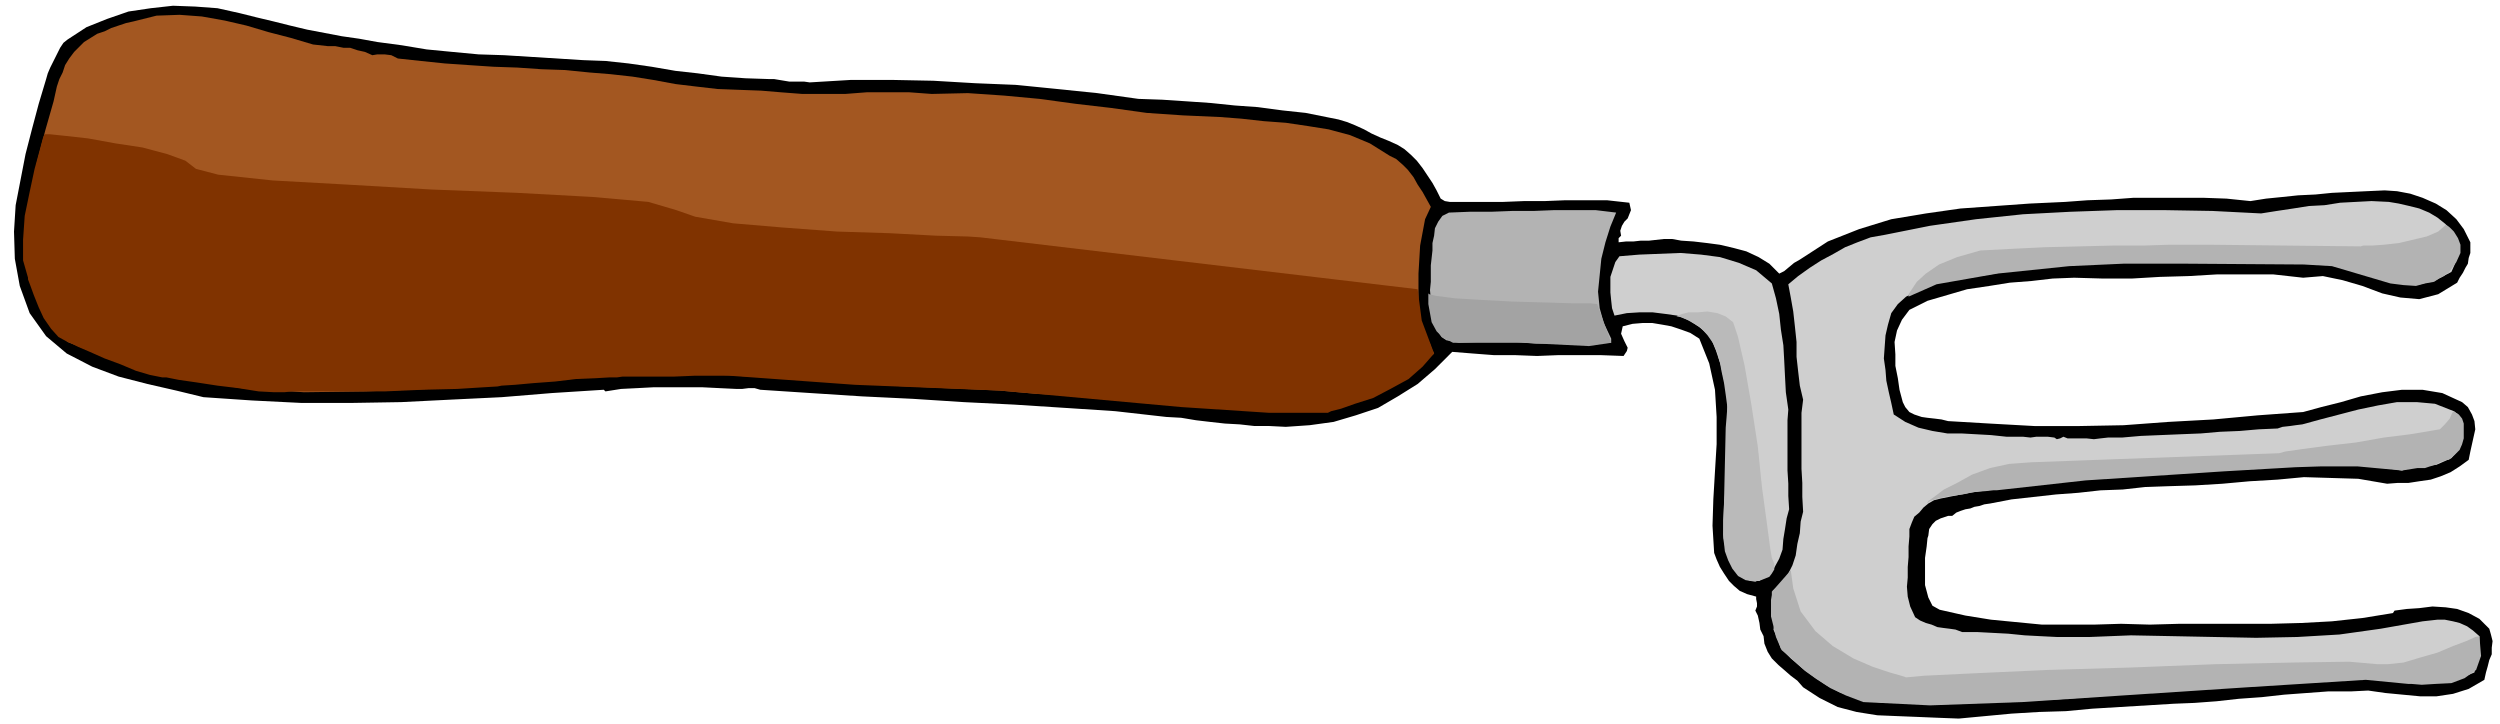 <svg xmlns="http://www.w3.org/2000/svg" fill-rule="evenodd" height="142.099" preserveAspectRatio="none" stroke-linecap="round" viewBox="0 0 3035 879" width="490.455"><style>.pen1{stroke:none}.brush2{fill:#cfcfcf}.brush3{fill:#b3b3b3}</style><path class="pen1" style="fill:#000" d="m2355 740 31 7 31 5 31 3 31 3h63l33-1 35 1 36-1h111l37-1 37-2 37-4 37-6 2-3 15-2 15-1 16-2 16 1 14 2 14 5 13 7 12 12 2 7 2 8-1 8v8l-3 7-2 8-2 7-2 9-19 11-19 6-20 3h-20l-21-2-21-2-21-3-20 1h-28l-27 2-27 2-27 3-28 2-27 3-27 2-25 1-33 2-33 2-33 2-32 3-33 1-33 2-32 3-32 3-26-1-24-1-25-1-24-1-25-4-23-6-22-11-20-13-7-8-8-6-8-7-7-6-8-8-5-8-4-10-1-9-4-8-1-8-2-9-3-6 2-5v-4l-1-5v-3l-11-3-9-4-7-6-6-6-6-9-5-8-4-9-3-8-2-33 1-32 2-34 2-33v-33l-2-33-7-32-12-30-11-7-11-4-12-4-11-2-12-2h-12l-12 1-12 3-2 9 4 9 2 4 2 4-1 4-4 6-27-1h-53l-25 1-26-1h-26l-26-2-25-2-21 21-21 18-24 15-24 14-27 9-27 8-29 4-29 2-20-1h-18l-18-2-18-1-18-2-17-2-18-3-18-1-62-7-61-4-62-4-61-3-62-4-62-3-62-4-61-4-7-2h-7l-8 1h-7l-21-1-20-1h-60l-19 1-20 1-19 3-2-2-63 4-61 5-62 3-60 3-61 1h-60l-60-3-59-4-33-8-35-8-35-9-32-12-31-16-25-21-20-28-12-33-6-33-1-33 2-32 6-31 6-31 8-31 8-30 9-30 2-7 3-7 3-6 3-6 3-6 3-6 4-6 5-4 23-15 25-10 26-9 27-4 27-3 27 1 27 2 27 6 20 5 21 5 20 5 21 5 21 4 21 4 21 3 22 4 30 4 30 5 31 3 32 3 31 1 32 2 32 2 32 2 27 1 28 3 28 4 29 5 27 3 29 4 29 2 30 1h5l6 1 6 1 6 1h18l7 1 50-3h50l50 1 51 3 49 2 50 5 49 5 50 7 29 1 30 2 29 2 29 3 28 2 30 4 28 3 30 6 10 2 10 3 10 4 11 5 9 5 11 5 10 4 11 5 8 5 8 7 7 7 7 9 6 9 6 9 5 9 5 10 5 3 6 1h65l25-1h25l25-1h51l27 3 2 9-4 10-4 4-3 5-2 6 1 6-3 3v5l9-1h9l9-1h10l9-1 9-1h10l11 2 15 1 17 2 15 2 17 4 15 4 15 7 13 8 12 12 6-3 6-5 6-5 7-4 34-22 38-15 39-12 42-7 42-6 42-3 42-3 43-2 27-2 29-1 27-2h85l28 1 29 3 19-3 20-2 19-2 21-1 20-2 21-1 21-1 22-1 15 1 16 3 15 5 16 7 13 8 12 11 9 12 8 16v13l-2 6-1 7-3 5-3 6-4 6-3 6-23 14-23 6-23-2-22-5-24-9-24-7-24-5-24 2-36-4h-69l-34 2-35 1-34 2h-35l-35-1-26 1-26 3-26 2-25 4-27 4-24 7-24 7-22 11-9 12-6 13-3 14 1 15v14l3 15 2 14 4 15 3 6 5 6 6 3 9 3 7 1 9 1 8 1 8 2 51 3 54 3h54l54-1 54-4 55-3 54-5 55-4 22-6 24-6 24-7 26-5 24-3h25l24 4 24 11 7 6 5 9 3 8 1 10-2 9-2 9-2 9-2 10-11 8-11 7-12 5-12 4-14 2-13 2h-13l-13 1-35-6-33-1-33-1-32 3-34 2-33 3-33 2-33 1-28 1-27 3-27 1-27 3-27 2-27 3-27 3-26 5-7 1-6 2-6 1-5 2-6 1-6 2-5 2-5 4h-5l-9 3-6 3-4 4-4 6-1 8-1 3-1 10-2 14v33l4 15 5 10 9 5z"/><path class="pen1 brush2" d="m2976 330-19 10-19 5h-20l-19-3-20-6-19-6-20-6-18-3-55-2-55-1-55-1-55 1-56 1-56 5-56 6-56 9-14 1-13 3-13 4-12 7-12 6-10 9-8 11-4 14-3 13-1 14-1 14 2 14 1 13 3 14 3 13 3 14 14 9 16 7 17 4 18 3h17l18 1 18 1 19 2h20l9 1 7-1h14l8 1 3 2 4-1 4-2 5 2h23l9 1 8-1 9-1h17l23-2 24-1 24-1 25-1 23-2 24-1 23-2 23-1 6-2 9-1 7-1 8-1 22-6 23-6 23-6 24-5 23-4h24l22 2 23 9 4 3 4 5 2 5 1 6-1 5v6l-1 5v6l-6 9-6 7-9 4-9 4-11 1-11 2-11 1-9 3-33-5-33-1-33-1-33 1-34 1-34 3-34 2-33 3-39 2-37 2-38 3-36 4-36 3-36 5-36 5-35 7-8 2-7 4-6 5-5 6-6 5-3 7-3 8v9l-1 12v13l-1 12v13l-1 11 1 12 3 12 6 13 6 4 7 3 7 2 7 3 7 1 8 1 7 1 8 3h18l19 1 19 1 20 2 19 1 20 1h40l50-2 51 1 50 1 51 1 50-1 51-3 50-7 51-9 9-1 9-1h9l10 2 8 2 9 4 7 5 8 7v11l-1 5v6l-2 5-1 6-1 5-1 6-17 7-17 5-18 1-17 1-18-3-18-2-18-2h-17l-84 5-286 21-27 1-26 2h-26l-26 1h-103l-18-3-18-4-17-6-15-8-15-10-15-11-14-12-12-12-3-9-3-7-3-7 1-7-4-11 1-10 2-10-1-9 10-9 8-10 6-12 4-12 2-14 3-13 1-14 3-12-1-18v-17l-1-17v-68l2-16-4-17-2-17-2-18v-18l-2-19-2-18-3-17-3-16 12-10 14-10 14-9 15-8 14-8 15-6 16-6 17-3 55-11 56-8 57-6 57-3 57-2h58l58 1 59 3 19-3 20-3 19-3 19-1 19-3 19-1 19-1 21 1 12 2 13 3 12 3 12 5 10 6 10 8 8 10 8 13-1 9-1 9-3 8-4 9z"/><path class="pen1 brush2" d="m2172 618-3 11-2 13-2 12-1 13-4 11-6 11-8 8-10 8h-11l-9-4-14-16-7-17-3-19v-18l1-20 2-19 2-18 1-17v-38l-1-20v-18l-4-20-4-18-6-18-7-17-13-11-12-8-15-6-14-2-16-2h-15l-16 1-15 3-3-9-1-9-1-10v-19l3-9 3-9 5-7 24-2 25-1 25-1 25 2 23 3 23 7 21 9 19 16 5 18 4 19 2 19 3 19 1 18 1 20 1 19 3 21-1 13v61l1 16v15l1 16z"/><path class="pen1 brush3" d="M1956 411v5l-23 1-23 1-23-1h-22l-24-2h-47l-23 1-8-2-7-1-6-4-4-6-5-11-3-9-1-11v-9l-1-11 1-10v-20l1-9 1-9v-9l2-9 1-9 4-8 5-7 8-4 25-1h26l26-1h26l25-1h50l25 3-7 17-6 19-5 20-2 20-2 20 2 20 5 18 9 19z"/><path class="pen1" style="fill:#a35721" d="M1723 385v5l2 6 3 5 3 6 2 5 3 5 2 6 3 6-19 15-19 15-21 12-20 11-22 7-23 6-24 3-24 2-21-1h-21l-21-2-21-1-22-2-22-2-22-3h-21l-23-4-23-2-23-2-23-1-24-1-23-1-23-2-22-2-68-3-67-3-67-5-67-4-68-4-68-1-68 1-68 7-76 5-76 5-77 3-75 1-76-5-73-11-71-18-67-27-26-32-15-34-8-37v-37l4-40 8-39 10-38 10-35 2-9 2-9 3-9 4-8 3-9 5-8 6-8 6-6 6-6 8-5 8-5 9-3 8-4 9-3 9-3 9-2 28-7 28-1 27 2 28 5 26 6 27 8 27 7 27 8 9 1 9 1h9l10 2h8l9 3 9 2 9 4 6-1h9l8 1 8 4 28 3 29 3 29 2 30 2 29 1 29 2 29 1 30 3 25 2 27 3 25 4 27 5 25 3 26 3 26 1 27 1 24 2 26 2h52l26-2h52l27 2 44-1 44 3 43 4 44 6 43 5 43 6 44 3 45 2 26 2 27 3 27 2 27 4 25 4 26 7 24 10 24 15 8 4 8 7 6 6 7 9 5 9 6 9 5 9 5 9-7 15-3 16-3 16-1 17-1 17v35l1 18z"/><path class="pen1 brush3" d="m3010 772-5 1-11 5-16 6-19 8-21 6-20 6-19 2h-13l-34-3-69 1-93 2-102 4-102 3-88 4-62 3-22 2-6-2-14-4-21-7-23-10-25-15-21-18-18-24-9-28-3-22-22 25-1 1v4l-1 6v20l3 12 3 13 6 14 1 2 6 5 9 8 13 12 14 10 17 11 19 9 21 8 81 4 112-4 167-11 107-7 143-9 52 5h4l12 1 16-1 20-1 16-6 14-10 6-17-2-24z"/><path class="pen1" style="fill:#bababa" d="m2151 677-2-12-4-30-6-44-5-49-8-52-8-46-8-35-6-18-9-7-10-4-12-2-11 1h-12l-8 2-5 2-2 1h1l5 1 7 3 9 5 8 5 8 9 7 10 6 14v2l2 7 2 11 3 14 2 14 2 15-1 13-1 12-3 132v2l1 7 1 9 4 11 5 10 7 9 9 5 12 2 2-1 5-1 5-2 5-2 3-4 3-5v-7l-3-7z"/><path class="pen1" style="fill:#a3a3a3" d="m1939 369-9-1h-23l-33-1-37-1-38-2-33-2-23-3-8-2-1-1v13l2 11 2 11 6 11 8 8 12 6h83l82 4 27-4-17-47z"/><path class="pen1" style="fill:#803300" d="m1721 351-531-63-15-1-39-1-56-3-64-2-67-5-59-5-46-8-23-8-34-10-68-6-92-5-103-4-103-6-90-5-66-7-27-7-13-10-22-8-30-8-33-5-33-6-27-3-19-2h-7l-2 5-4 15-6 22-6 28-6 29-2 29v25l6 21v2l3 8 4 11 6 15 6 13 9 13 9 10 11 6 3 1 10 5 14 6 18 8 19 7 19 8 17 5 15 3h5l15 3 21 3 26 4 25 3 25 4 19 1h12l10-1h112l46-2 42-1 32-2 17-1 5-1 16-1 22-2 27-2 25-3 24-1 17-1h9l7-1h63l24-1h43l152 11 176 7 220 20 107 7h71l4-2 12-3 17-6 22-7 21-11 22-12 17-15 14-16-15-40-5-38z"/><path class="pen1 brush3" d="m2339 611 2-3 7-5 12-9 16-8 18-10 22-8 23-5 27-2 301-11 7-2 21-3 30-4 35-4 34-6 32-4 24-4 12-2 6-6 6-7 3-7 2-2 1 1 5 3 4 5 2 6v18l-2 7-3 7-6 6-7 6h-2l-3 1-6 2-5 3-7 2-6 2h-9l-19 3-54-5h-44l-31 1-87 5-168 11-108 12h-4l-9 1-14 1-14 3-16 2-14 3-10 3-4 3zm-22-251v-3l4-6 6-9 11-10 16-11 22-9 28-8 38-2 41-2 42-1 40-1h38l31-1h49l183 2 3-1h11l14-1 18-2 17-4 17-4 14-6 9-8h1l4 3 5 5 5 8 3 8v10l-5 11-10 14h-2l-3 3-6 3-6 4-11 2-11 3-15-1-16-2-71-21-34-2-144-1h-75l-66 3-87 9-74 13-34 15z"/></svg>
